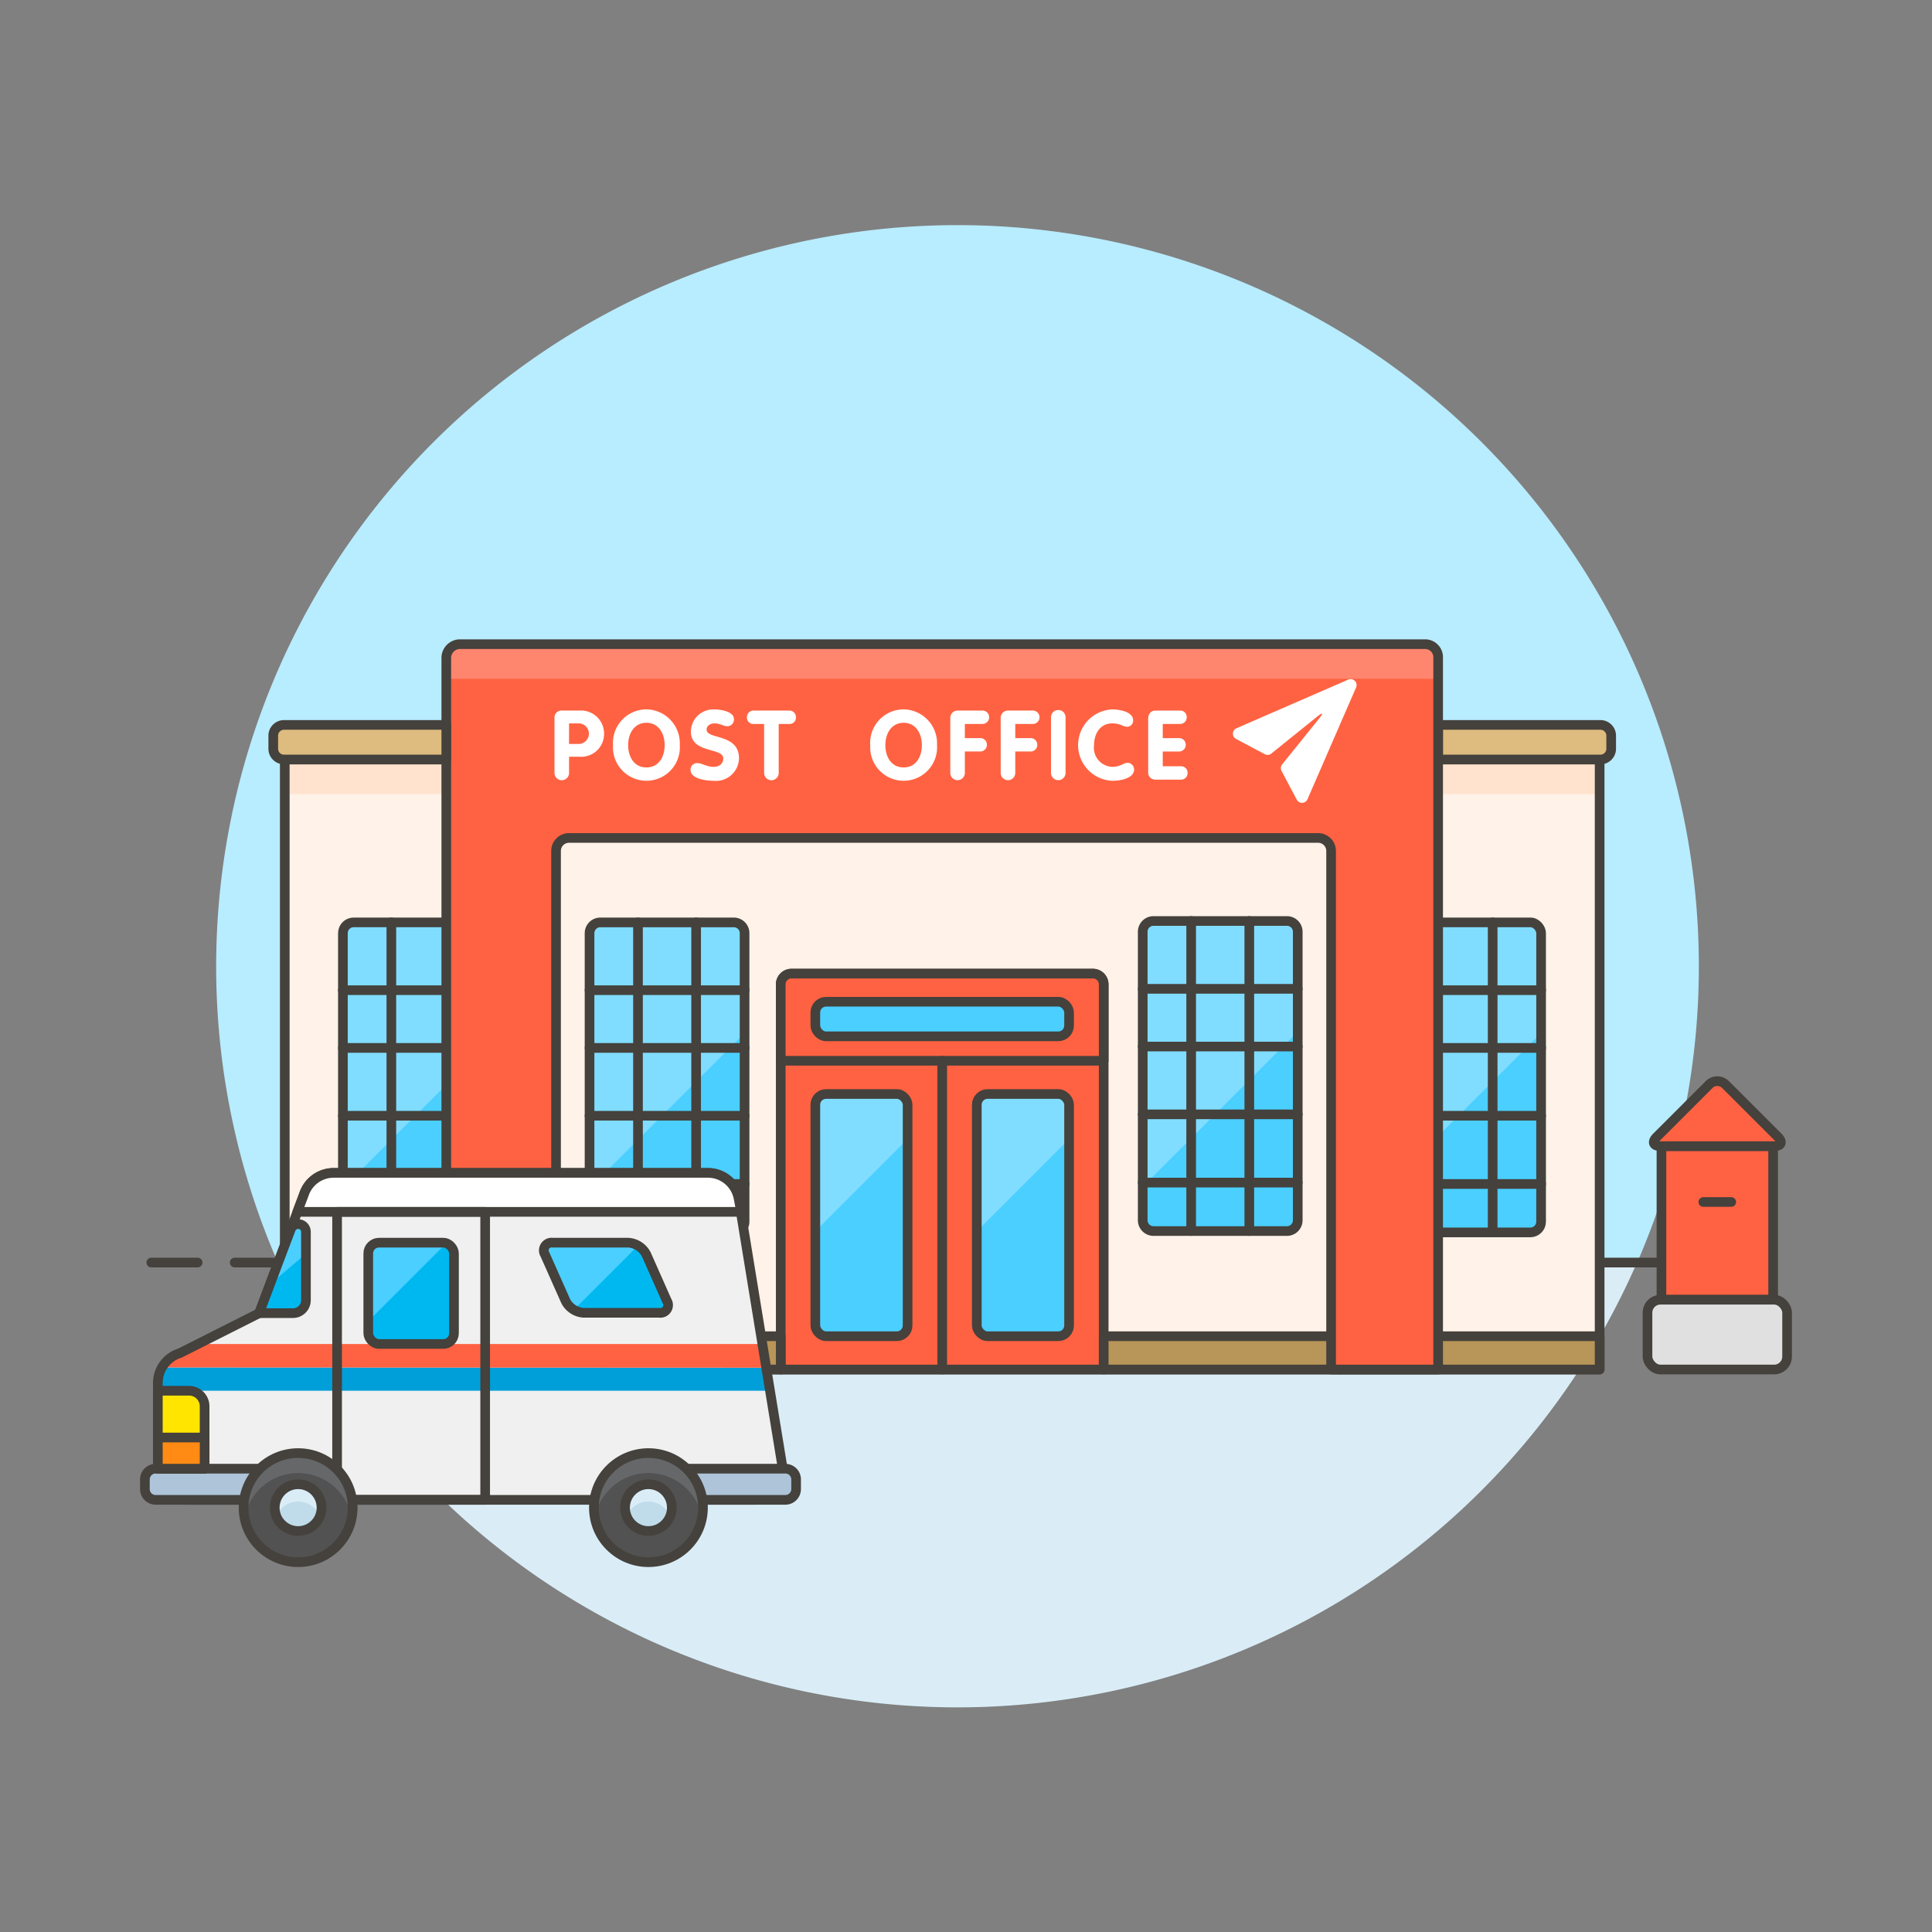<svg xmlns="http://www.w3.org/2000/svg" viewBox="0 0 200 200"><rect x="0" y="0" width="200" height="200" fill="#808080" stroke="none"/><g class="nc-icon-wrapper"><defs/><path class="a" d="M28.789 130.758a76.744 76.744 0 1 1 140.69-.06z" style="" fill="#b8ecff"/><path class="b" d="M28.781 130.7a76.749 76.749 0 0 0 140.68 0z" style="" fill="#daedf7"/><path class="c" d="M24.295 130.698h149.651" fill="none" stroke="#45413c" stroke-linecap="round" stroke-linejoin="round"/><path class="c" d="M15.661 130.698h4.797" fill="none" stroke="#45413c" stroke-linecap="round" stroke-linejoin="round"/><path class="c" d="M177.783 130.698h4.797" fill="none" stroke="#45413c" stroke-linecap="round" stroke-linejoin="round"/><g><path class="d" d="M171.993 118.649h11.561v15.897h-11.561z" stroke="#45413c" stroke-linecap="round" stroke-linejoin="round" fill="#ff6242"/><rect class="e" x="170.548" y="134.546" width="14.452" height="7.226" rx="1.341" ry="1.341" stroke="#45413c" stroke-linecap="round" stroke-linejoin="round" fill="#e0e0e0"/><path class="d" d="M178.626 112.274a1.2 1.2 0 0 0-1.7 0L171.5 117.7c-.521.521-.344.948.393.948h11.77c.738 0 .914-.427.393-.948z" stroke="#45413c" stroke-linecap="round" stroke-linejoin="round" fill="#ff6242"/><path class="c" d="M176.329 124.43h2.89" fill="none" stroke="#45413c" stroke-linecap="round" stroke-linejoin="round"/><g><path class="f" d="M138.801 78.625h26.793v63.147h-26.793z" style="" fill="#fff2e8"/><path class="g" d="M138.801 78.625h26.793v3.582h-26.793z" style="" fill="#ffe3cf"/><path class="c" d="M138.801 78.625h26.793v63.147h-26.793z" fill="none" stroke="#45413c" stroke-linecap="round" stroke-linejoin="round"/><rect class="h" x="143.488" y="95.484" width="16.047" height="32.095" rx="1.113" ry="1.113" style="" fill="#4acfff"/><path class="i" d="M143.488 122.994l16.047-16.047V96.6a1.116 1.116 0 0 0-1.113-1.113H144.6a1.116 1.116 0 0 0-1.113 1.113z" style="" fill="#80ddff"/><rect class="c" x="143.488" y="95.484" width="16.047" height="32.095" rx="1.113" ry="1.113" fill="none" stroke="#45413c" stroke-linecap="round" stroke-linejoin="round"/><path class="c" d="M143.488 102.505h16.047" fill="none" stroke="#45413c" stroke-linecap="round" stroke-linejoin="round"/><path class="c" d="M143.488 108.481h16.047" fill="none" stroke="#45413c" stroke-linecap="round" stroke-linejoin="round"/><path class="c" d="M143.488 115.502h16.047" fill="none" stroke="#45413c" stroke-linecap="round" stroke-linejoin="round"/><path class="c" d="M143.488 122.564h16.047" fill="none" stroke="#45413c" stroke-linecap="round" stroke-linejoin="round"/><path class="c" d="M154.52 95.484v32.095" fill="none" stroke="#45413c" stroke-linecap="round" stroke-linejoin="round"/><path class="c" d="M148.503 95.484v32.095" fill="none" stroke="#45413c" stroke-linecap="round" stroke-linejoin="round"/><path class="j" d="M165.676 78.625h-16.8v-3.582h16.8a1.116 1.116 0 0 1 1.113 1.113v1.356a1.116 1.116 0 0 1-1.113 1.113z" stroke="#45413c" stroke-linecap="round" stroke-linejoin="round" fill="#debb7e"/><path class="f" d="M29.479 78.625h27.08v63.147h-27.08z" style="" fill="#fff2e8"/><path class="g" d="M29.479 78.625h27.08v3.582h-27.08z" style="" fill="#ffe3cf"/><path class="c" d="M29.479 78.625h27.08v63.147h-27.08z" fill="none" stroke="#45413c" stroke-linecap="round" stroke-linejoin="round"/><path class="k" d="M56.559 77.718h82.242v64.054H56.559z" stroke="#45413c" stroke-linecap="round" stroke-linejoin="round" fill="#fff2e8"/><path class="d" d="M114.253 141.772H80.821V101.9a1.116 1.116 0 0 1 1.113-1.112h31.206a1.116 1.116 0 0 1 1.113 1.112z" stroke="#45413c" stroke-linecap="round" stroke-linejoin="round" fill="#ff6242"/><path class="d" d="M114.253 109.812H80.821V101.9a1.116 1.116 0 0 1 1.113-1.112h31.206a1.116 1.116 0 0 1 1.113 1.112z" stroke="#45413c" stroke-linecap="round" stroke-linejoin="round" fill="#ff6242"/><rect class="h" x="84.403" y="113.251" width="9.552" height="25.074" rx="1.113" ry="1.113" style="" fill="#4acfff"/><path class="i" d="M93.955 117.907v-3.543a1.116 1.116 0 0 0-1.113-1.113h-7.326a1.116 1.116 0 0 0-1.113 1.113v13.1z" style="" fill="#80ddff"/><rect class="c" x="84.403" y="113.251" width="9.552" height="25.074" rx="1.113" ry="1.113" fill="none" stroke="#45413c" stroke-linecap="round" stroke-linejoin="round"/><rect class="h" x="101.119" y="113.251" width="9.552" height="25.074" rx="1.113" ry="1.113" style="" fill="#4acfff"/><path class="i" d="M110.671 117.907v-3.543a1.116 1.116 0 0 0-1.113-1.113h-7.326a1.116 1.116 0 0 0-1.113 1.113v13.1z" style="" fill="#80ddff"/><rect class="c" x="101.119" y="113.251" width="9.552" height="25.074" rx="1.113" ry="1.113" fill="none" stroke="#45413c" stroke-linecap="round" stroke-linejoin="round"/><rect class="l" x="84.403" y="103.699" width="26.268" height="3.582" rx="1.113" ry="1.113" stroke="#45413c" stroke-linecap="round" stroke-linejoin="round" fill="#4acfff"/><path class="c" d="M97.537 109.812v31.959" fill="none" stroke="#45413c" stroke-linecap="round" stroke-linejoin="round"/><g><rect class="h" x="35.497" y="95.484" width="16.047" height="32.095" rx="1.113" ry="1.113" style="" fill="#4acfff"/><path class="i" d="M35.5 122.994l16.047-16.047V96.6a1.113 1.113 0 0 0-1.113-1.113H36.61A1.116 1.116 0 0 0 35.5 96.6z" style="" fill="#80ddff"/><rect class="c" x="35.497" y="95.484" width="16.047" height="32.095" rx="1.113" ry="1.113" fill="none" stroke="#45413c" stroke-linecap="round" stroke-linejoin="round"/><path class="c" d="M35.497 102.505h16.047" fill="none" stroke="#45413c" stroke-linecap="round" stroke-linejoin="round"/><path class="c" d="M35.497 108.481h16.047" fill="none" stroke="#45413c" stroke-linecap="round" stroke-linejoin="round"/><path class="c" d="M35.497 115.502h16.047" fill="none" stroke="#45413c" stroke-linecap="round" stroke-linejoin="round"/><path class="c" d="M35.497 122.564h16.047" fill="none" stroke="#45413c" stroke-linecap="round" stroke-linejoin="round"/><path class="c" d="M46.529 95.484v32.095" fill="none" stroke="#45413c" stroke-linecap="round" stroke-linejoin="round"/><path class="c" d="M40.512 95.484v32.095" fill="none" stroke="#45413c" stroke-linecap="round" stroke-linejoin="round"/></g><g><rect class="h" x="61.03" y="95.484" width="16.047" height="32.095" rx="1.113" ry="1.113" style="" fill="#4acfff"/><path class="i" d="M61.03 122.994l16.048-16.047V96.6a1.116 1.116 0 0 0-1.113-1.113H62.143A1.116 1.116 0 0 0 61.03 96.6z" style="" fill="#80ddff"/><path class="c" d="M77.078 123.567v2.9a1.116 1.116 0 0 1-1.113 1.113H62.143a1.116 1.116 0 0 1-1.113-1.113V96.6a1.116 1.116 0 0 1 1.113-1.113h13.822a1.116 1.116 0 0 1 1.113 1.113v26.97" fill="none" stroke="#45413c" stroke-linecap="round" stroke-linejoin="round"/><path class="c" d="M61.03 102.505h16.048" fill="none" stroke="#45413c" stroke-linecap="round" stroke-linejoin="round"/><path class="c" d="M61.03 108.481h16.048" fill="none" stroke="#45413c" stroke-linecap="round" stroke-linejoin="round"/><path class="c" d="M61.03 115.502h16.048" fill="none" stroke="#45413c" stroke-linecap="round" stroke-linejoin="round"/><path class="c" d="M61.03 122.564h16.048" fill="none" stroke="#45413c" stroke-linecap="round" stroke-linejoin="round"/><path class="c" d="M72.063 95.484v32.095" fill="none" stroke="#45413c" stroke-linecap="round" stroke-linejoin="round"/><path class="c" d="M66.045 95.484v32.095" fill="none" stroke="#45413c" stroke-linecap="round" stroke-linejoin="round"/></g><g><rect class="h" x="118.294" y="95.341" width="16.047" height="32.095" rx="1.113" ry="1.113" style="" fill="#4acfff"/><path class="i" d="M118.294 122.851l16.048-16.051V96.454a1.116 1.116 0 0 0-1.113-1.113h-13.822a1.116 1.116 0 0 0-1.113 1.113z" style="" fill="#80ddff"/><path class="c" d="M134.342 123.424v2.9a1.116 1.116 0 0 1-1.113 1.113h-13.822a1.116 1.116 0 0 1-1.113-1.113v-29.87a1.116 1.116 0 0 1 1.113-1.113h13.822a1.116 1.116 0 0 1 1.113 1.113v26.97" fill="none" stroke="#45413c" stroke-linecap="round" stroke-linejoin="round"/><path class="c" d="M118.294 102.362h16.048" fill="none" stroke="#45413c" stroke-linecap="round" stroke-linejoin="round"/><path class="c" d="M118.294 108.338h16.048" fill="none" stroke="#45413c" stroke-linecap="round" stroke-linejoin="round"/><path class="c" d="M118.294 115.358h16.048" fill="none" stroke="#45413c" stroke-linecap="round" stroke-linejoin="round"/><path class="c" d="M118.294 122.421h16.048" fill="none" stroke="#45413c" stroke-linecap="round" stroke-linejoin="round"/><path class="c" d="M129.327 95.341v32.095" fill="none" stroke="#45413c" stroke-linecap="round" stroke-linejoin="round"/><path class="c" d="M123.309 95.341v32.095" fill="none" stroke="#45413c" stroke-linecap="round" stroke-linejoin="round"/></g><path class="m" d="M29.479 138.325h51.342v3.447H29.479z" stroke="#45413c" stroke-linecap="round" stroke-linejoin="round" fill="#b89558"/><path class="m" d="M114.253 138.325h51.342v3.447h-51.342z" stroke="#45413c" stroke-linecap="round" stroke-linejoin="round" fill="#b89558"/><path class="n" d="M47.536 66.685a1.344 1.344 0 0 0-1.336 1.341v73.746h11.362V88.085a1.345 1.345 0 0 1 1.338-1.341h77.555a1.345 1.345 0 0 1 1.34 1.341v53.687h11.081V68.026a1.345 1.345 0 0 0-1.341-1.341z" style="" fill="#ff6242"/><path class="o" d="M47.536 66.685a1.344 1.344 0 0 0-1.336 1.341v2.241h102.679v-2.241a1.345 1.345 0 0 0-1.341-1.341z" style="" fill="#ff866e"/><path class="c" d="M47.536 66.685a1.436 1.436 0 0 0-1.336 1.341v73.746h11.362V88.085a1.345 1.345 0 0 1 1.338-1.341h77.555a1.345 1.345 0 0 1 1.34 1.341v53.687h11.081V68.026a1.345 1.345 0 0 0-1.341-1.341z" fill="none" stroke="#45413c" stroke-linecap="round" stroke-linejoin="round"/><g><path class="p" d="M57.4 74.341a.724.724 0 0 1 .784-.784h1.778a2.391 2.391 0 0 1 2.572 2.4 2.362 2.362 0 0 1-2.512 2.381h-1.113v1.647a.754.754 0 1 1-1.507 0zm1.507 2.672h1.025a1.065 1.065 0 0 0 0-2.129h-1.023z" style="" fill="#fff"/><path class="p" d="M63.461 77.134a3.466 3.466 0 0 1 3.455-3.7 3.514 3.514 0 0 1 3.456 3.7 3.463 3.463 0 1 1-6.911 0zm5.344 0c0-1.216-.633-2.311-1.889-2.311s-1.889 1.1-1.889 2.311.613 2.31 1.889 2.31 1.889-1.085 1.889-2.31z" style="" fill="#fff"/><path class="p" d="M75.979 74.441a.7.7 0 0 1-.673.744c-.412 0-.734-.3-1.337-.3-.431 0-.823.231-.823.652 0 1.035 3.355.372 3.355 2.964a2.385 2.385 0 0 1-2.572 2.33c-.773 0-2.44-.18-2.44-1.124a.67.67 0 0 1 .673-.714c.472 0 1.034.392 1.687.392s1.025-.372 1.025-.864c0-1.185-3.355-.472-3.355-2.8a2.324 2.324 0 0 1 2.491-2.28c.562-.004 1.969.207 1.969 1z" style="" fill="#fff"/><path class="p" d="M79.1 74.944h-1.091a.649.649 0 0 1-.683-.693.673.673 0 0 1 .683-.694h3.7a.673.673 0 0 1 .683.694.649.649 0 0 1-.683.693h-1.098v5.042a.754.754 0 1 1-1.507 0z" style="" fill="#fff"/><path class="p" d="M90.086 77.134a3.467 3.467 0 0 1 3.456-3.7 3.513 3.513 0 0 1 3.458 3.7 3.463 3.463 0 1 1-6.911 0zm5.345 0c0-1.216-.634-2.311-1.889-2.311s-1.889 1.1-1.889 2.311.613 2.31 1.889 2.31 1.889-1.085 1.889-2.31z" style="" fill="#fff"/><path class="p" d="M98.375 74.341a.754.754 0 0 1 .783-.784h2.572a.694.694 0 0 1 0 1.387h-1.848v1.466h1.557a.675.675 0 0 1 .723.683.684.684 0 0 1-.723.7h-1.557v2.19a.754.754 0 1 1-1.507 0z" style="" fill="#fff"/><path class="p" d="M103.589 74.341a.754.754 0 0 1 .784-.784h2.571a.694.694 0 0 1 0 1.387H105.1v1.466h1.557a.675.675 0 0 1 .723.683.684.684 0 0 1-.723.7H105.1v2.19a.754.754 0 1 1-1.507 0z" style="" fill="#fff"/><path class="p" d="M108.8 74.281a.754.754 0 1 1 1.507 0v5.7a.754.754 0 1 1-1.507 0z" style="" fill="#fff"/><path class="p" d="M115.142 73.437c.734 0 2.16.241 2.16 1.125a.637.637 0 0 1-.622.673c-.412 0-.694-.351-1.538-.351-1.246 0-1.888 1.054-1.888 2.28a1.971 1.971 0 0 0 1.888 2.22c.844 0 1.186-.422 1.6-.422a.706.706 0 0 1 .662.683c0 .965-1.516 1.185-2.26 1.185a3.7 3.7 0 0 1 0-7.393z" style="" fill="#fff"/><path class="p" d="M118.86 74.431c0-.5.251-.874.783-.874h2.492a.669.669 0 0 1 .713.694.68.68 0 0 1-.713.693h-1.768v1.466h1.647a.681.681 0 0 1 .734.694.691.691 0 0 1-.734.692h-1.647v1.528h1.859a.669.669 0 0 1 .713.693.68.68 0 0 1-.713.693h-2.592a.734.734 0 0 1-.774-.754z" style="" fill="#fff"/></g><path class="j" d="M29.4 78.625h16.8v-3.582H29.4a1.116 1.116 0 0 0-1.113 1.113v1.356a1.116 1.116 0 0 0 1.113 1.113z" stroke="#45413c" stroke-linecap="round" stroke-linejoin="round" fill="#debb7e"/><path class="p" d="M128 75.388a.616.616 0 0 0-.043 1.11l2.977 1.576a.616.616 0 0 0 .675-.065l4.752-3.832c.574-.463.665-.372.2.2l-3.832 4.751a.618.618 0 0 0-.065.676l1.576 2.976a.616.616 0 0 0 1.11-.042l5.032-11.572a.617.617 0 0 0-.812-.812z" style="" fill="#fff"/></g><g><path class="q" d="M31.472 123.624l-4.643 12.315-8.21 4.139a3.228 3.228 0 0 0-2.278 3.085v9.21a2.891 2.891 0 0 0 2.891 2.891h58.921a2.891 2.891 0 0 0 2.846-3.4l-4.543-27.821a3.227 3.227 0 0 0-3.171-2.627H34.533a3.226 3.226 0 0 0-3.061 2.208z" style="" fill="#f0f0f0"/><path class="r" d="M16.341 143.969v-.806a3.233 3.233 0 0 1 .427-1.606l62.552.026.39 2.386z" style="" fill="#009fd9"/><path class="n" d="M16.768 141.557a3.228 3.228 0 0 1 1.851-1.479l1.883-.949h58.417l.4 2.454z" style="" fill="#ff6242"/><path class="c" d="M31.472 123.624l-4.643 12.315-8.21 4.139a3.228 3.228 0 0 0-2.278 3.085v9.21a2.891 2.891 0 0 0 2.891 2.891h58.921a2.891 2.891 0 0 0 2.846-3.4l-4.543-27.821a3.227 3.227 0 0 0-3.171-2.627H34.533a3.226 3.226 0 0 0-3.061 2.208z" fill="none" stroke="#45413c" stroke-linecap="round" stroke-linejoin="round"/><path class="s" d="M34.533 121.417a3.229 3.229 0 0 0-3.062 2.207l-.688 1.827h45.94l-.267-1.407a3.228 3.228 0 0 0-3.171-2.627z" stroke="#45413c" stroke-linecap="round" stroke-linejoin="round" fill="#fff"/><rect class="t" x="38.123" y="128.641" width="8.874" height="10.488" rx="1.113" ry="1.113" style="" fill="#00b8f0"/><path class="h" d="M45.657 128.641h-6.193a1.341 1.341 0 0 0-1.341 1.341v6.795l8.037-8.038a1.334 1.334 0 0 0-.503-.098z" style="" fill="#4acfff"/><path class="c" d="M34.896 125.451h15.328v29.813H34.896z" fill="none" stroke="#45413c" stroke-linecap="round" stroke-linejoin="round"/><rect class="c" x="38.123" y="128.641" width="8.874" height="10.488" rx="1.113" ry="1.113" fill="none" stroke="#45413c" stroke-linecap="round" stroke-linejoin="round"/><path class="u" d="M16.113 155.264h11.522v-3.227H16.113A1.112 1.112 0 0 0 15 153.149v1a1.113 1.113 0 0 0 1.113 1.115z" stroke="#45413c" stroke-linecap="round" stroke-linejoin="round" fill="#adc4d9"/><path class="u" d="M81.3 155.264H70.393v-3.227H81.3a1.112 1.112 0 0 1 1.113 1.112v1a1.113 1.113 0 0 1-1.113 1.115z" stroke="#45413c" stroke-linecap="round" stroke-linejoin="round" fill="#adc4d9"/><circle class="v" cx="30.862" cy="156.07" r="5.647" style="" fill="#525252"/><path class="w" d="M30.862 152.49a5.65 5.65 0 0 1 5.553 4.614 5.648 5.648 0 1 0-11.1 0 5.648 5.648 0 0 1 5.547-4.614z" style="" fill="#656769"/><circle class="c" cx="30.862" cy="156.07" r="5.647" fill="none" stroke="#45413c" stroke-linecap="round" stroke-linejoin="round"/><circle class="x" cx="30.862" cy="156.07" r="2.42" style="" fill="#c0dceb"/><path class="b" d="M30.862 155.438a2.419 2.419 0 0 1 2.249 1.526 2.39 2.39 0 0 0 .172-.893 2.421 2.421 0 1 0-4.67.893 2.421 2.421 0 0 1 2.249-1.526z" style="" fill="#daedf7"/><circle class="c" cx="30.862" cy="156.07" r="2.42" fill="none" stroke="#45413c" stroke-linecap="round" stroke-linejoin="round"/><circle class="v" cx="67.125" cy="156.07" r="5.647" style="" fill="#525252"/><path class="w" d="M67.125 152.49a5.65 5.65 0 0 1 5.553 4.614 5.648 5.648 0 1 0-11.1 0 5.648 5.648 0 0 1 5.547-4.614z" style="" fill="#656769"/><circle class="c" cx="67.125" cy="156.07" r="5.647" fill="none" stroke="#45413c" stroke-linecap="round" stroke-linejoin="round"/><circle class="x" cx="67.125" cy="156.07" r="2.42" style="" fill="#c0dceb"/><path class="b" d="M67.125 155.438a2.419 2.419 0 0 1 2.249 1.526 2.42 2.42 0 1 0-4.5 0 2.42 2.42 0 0 1 2.251-1.526z" style="" fill="#daedf7"/><circle class="c" cx="67.125" cy="156.07" r="2.42" fill="none" stroke="#45413c" stroke-linecap="round" stroke-linejoin="round"/><path class="y" d="M16.376 143.969l-.035.036v8.032h4.84v-6.454a1.614 1.614 0 0 0-1.613-1.614z" stroke="#45413c" stroke-linecap="round" stroke-linejoin="round" fill="#ffe500"/><path class="z" d="M16.341 148.81h4.841v3.227h-4.841z" stroke="#45413c" stroke-linecap="round" stroke-linejoin="round" fill="#ff8a14"/><path class="t" d="M30.11 127.236c-1.348 3.54-3.093 8.2-3.281 8.7h3.5a1.341 1.341 0 0 0 1.341-1.341v-7.07a.806.806 0 0 0-1.56-.289z" style="" fill="#00b8f0"/><path class="h" d="M31.669 129.78v-2.253a.806.806 0 0 0-1.559-.291c-.7 1.844-1.512 3.992-2.153 5.7z" style="" fill="#4acfff"/><path class="c" d="M30.11 127.236c-1.348 3.54-3.093 8.2-3.281 8.7h3.5a1.341 1.341 0 0 0 1.341-1.341v-7.07a.806.806 0 0 0-1.56-.289z" fill="none" stroke="#45413c" stroke-linecap="round" stroke-linejoin="round"/><path class="t" d="M69.042 134.677a.808.808 0 0 1-.8 1.225h-7.803a2.249 2.249 0 0 1-1.885-1.225l-2.138-4.811a.807.807 0 0 1 .8-1.225h7.806a2.248 2.248 0 0 1 1.886 1.225z" style="" fill="#00b8f0"/><path class="h" d="M65.411 129.589c.521-.521.345-.948-.393-.948h-7.806a.807.807 0 0 0-.8 1.225l2.138 4.811a.859.859 0 0 0 1.492.277z" style="" fill="#4acfff"/><path class="c" d="M69.042 134.677a.808.808 0 0 1-.8 1.225h-7.803a2.249 2.249 0 0 1-1.885-1.225l-2.138-4.811a.807.807 0 0 1 .8-1.225h7.806a2.248 2.248 0 0 1 1.886 1.225z" fill="none" stroke="#45413c" stroke-linecap="round" stroke-linejoin="round"/></g></g></g></svg>